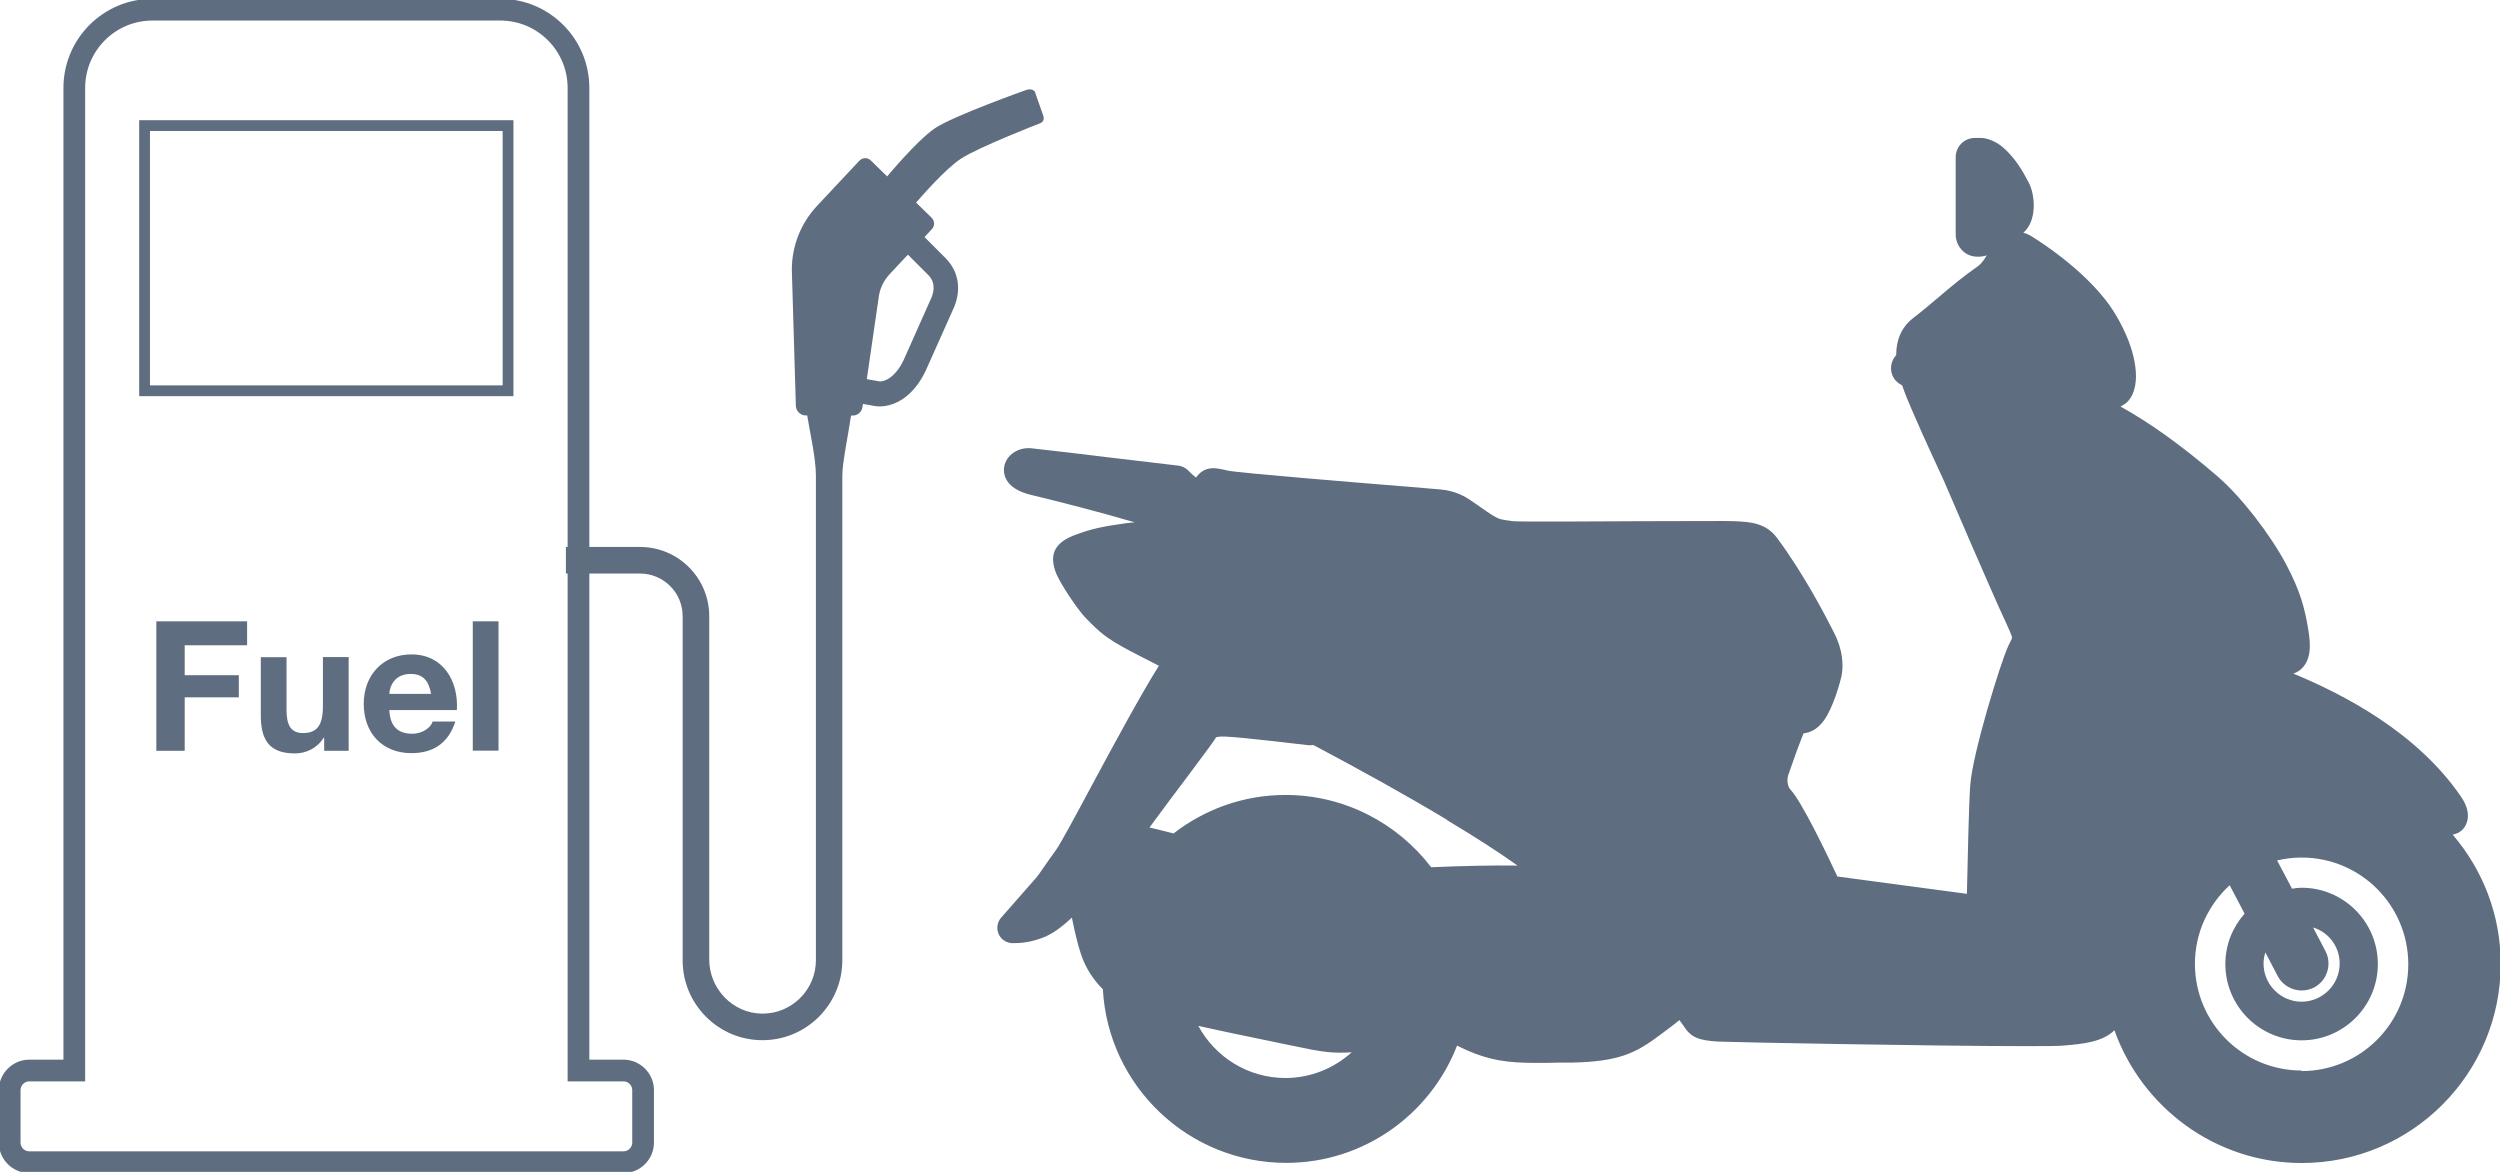 <svg width="160" height="75" viewBox="0 0 160 75" fill="none" xmlns="http://www.w3.org/2000/svg">
<g clip-path="url(#clip0_4885_18631)">
<path d="M39.901 68.513H37.023V5.627C37.023 2.862 34.782 0.62 32.02 0.62H9.758C6.996 0.62 4.755 2.862 4.755 5.627V68.513H1.878C1.187 68.513 0.62 69.08 0.62 69.771V73.121C0.62 73.821 1.187 74.38 1.878 74.38H39.901C40.6 74.38 41.158 73.812 41.158 73.121V69.771C41.158 69.08 40.591 68.513 39.901 68.513Z" stroke="#5E6D80" stroke-width="1.39" stroke-miterlimit="10"/>
<path d="M32.515 8.038H9.253V25.009H32.515V8.038Z" stroke="#5E6D80" stroke-width="0.69" stroke-miterlimit="10"/>
<path d="M144.991 60.971L145.779 62.478C146.08 63.054 146.691 63.391 147.302 63.391C147.577 63.391 147.851 63.329 148.108 63.196C148.941 62.753 149.268 61.707 148.826 60.865L148.037 59.358C149.029 59.66 149.738 60.572 149.738 61.671C149.738 63.01 148.64 64.109 147.302 64.109C145.965 64.109 144.867 63.01 144.867 61.671C144.867 61.423 144.912 61.202 144.974 60.971H144.991ZM147.302 68.513C143.53 68.513 140.475 65.456 140.475 61.68C140.475 59.686 141.343 57.905 142.698 56.655L143.654 58.472C142.893 59.341 142.423 60.448 142.423 61.698C142.423 64.392 144.611 66.581 147.302 66.581C149.994 66.581 152.182 64.392 152.182 61.698C152.182 59.004 149.994 56.815 147.302 56.815C147.09 56.815 146.895 56.842 146.691 56.877L145.735 55.069C146.24 54.945 146.771 54.883 147.302 54.883C151.075 54.883 154.13 57.941 154.13 61.716C154.13 65.491 151.075 68.548 147.302 68.548V68.522V68.513ZM76.693 65.659C78.234 65.996 79.81 66.333 81.138 66.599C81.918 66.767 82.599 66.9 83.113 67.006C84.282 67.263 84.999 67.37 85.787 67.37C86.017 67.37 86.257 67.37 86.513 67.343C85.389 68.362 83.892 68.992 82.272 68.992C79.854 68.992 77.756 67.636 76.684 65.642V65.659H76.693ZM92.614 52.49C94.518 53.633 95.935 54.546 97.121 55.397C95.448 55.37 93.5 55.424 91.596 55.503C89.453 52.703 86.07 50.877 82.272 50.877C79.562 50.877 77.083 51.808 75.108 53.341L74.621 53.217C74.214 53.111 73.877 53.031 73.567 52.96C74.391 51.834 75.374 50.523 76.064 49.61C77.384 47.846 77.72 47.386 77.827 47.191C77.827 47.191 77.977 47.111 78.499 47.146C79.606 47.191 83.715 47.696 83.759 47.696C83.848 47.696 83.954 47.696 84.052 47.678C86.974 49.229 89.984 50.886 92.614 52.472V52.49ZM156.972 53.421C157.264 53.359 157.503 53.226 157.654 53.04C157.822 52.845 158.291 52.127 157.503 50.984C154.705 46.889 150.021 44.452 146.78 43.114C146.993 43.026 147.187 42.919 147.347 42.751C147.922 42.139 147.878 41.262 147.745 40.394C147.515 38.931 147.214 37.824 146.311 36.113C145.275 34.163 143.389 31.744 141.928 30.494L141.839 30.415C139.59 28.483 137.535 27.021 135.711 26.019C135.844 25.939 135.986 25.869 136.11 25.762C136.508 25.381 136.685 24.832 136.703 24.105C136.703 22.324 135.649 20.498 135.198 19.816C134.197 18.274 132.258 16.528 130.026 15.128C129.858 15.021 129.672 14.941 129.495 14.897C129.539 14.853 129.584 14.817 129.619 14.773C130.381 13.949 130.23 12.416 129.832 11.671C129.424 10.892 128.946 10.076 128.158 9.403C127.76 9.066 127.184 8.827 126.777 8.827H126.396C125.714 8.827 125.165 9.376 125.165 10.059V15.004C125.165 15.491 125.395 15.916 125.776 16.191C126.015 16.36 126.29 16.43 126.6 16.43C126.768 16.43 126.954 16.404 127.149 16.342C126.998 16.616 126.768 16.918 126.582 17.042C125.634 17.698 124.882 18.336 124.085 19.009C123.571 19.435 123.049 19.895 122.455 20.347C121.632 20.985 121.357 21.836 121.357 22.722C121.056 23.059 120.932 23.529 121.101 23.99C121.225 24.309 121.455 24.521 121.738 24.663C121.933 25.239 122.163 25.771 122.349 26.205L122.544 26.648C123.049 27.854 124.297 30.512 124.386 30.716C124.536 31.07 127.591 38.178 128.326 39.729C128.477 40.066 128.769 40.677 128.769 40.81C128.769 40.872 128.681 41.04 128.601 41.191L128.495 41.422C128.034 42.441 126.245 48.183 126.095 50.266C126.006 51.391 125.927 55.273 125.882 57.205L117.594 56.097C116.983 54.785 115.327 51.329 114.61 50.558C114.274 50.195 114.424 49.628 114.477 49.522C114.831 48.52 114.947 48.148 115.425 46.934C115.832 46.889 116.31 46.694 116.735 46.101C117.328 45.294 117.798 43.593 117.877 43.158C117.966 42.565 117.966 41.625 117.364 40.464C116.895 39.534 115.451 36.733 113.725 34.42C113.007 33.463 112.007 33.401 111.015 33.357C110.554 33.33 108.403 33.357 104.932 33.357C101.726 33.375 97.325 33.401 96.856 33.357C96.112 33.268 95.97 33.233 95.652 33.056C95.35 32.887 94.89 32.55 94.571 32.329C94.376 32.196 94.217 32.09 94.102 32.01C93.828 31.824 93.19 31.416 92.216 31.328C92.03 31.31 91.286 31.248 90.224 31.159C87.231 30.92 79.252 30.264 78.597 30.122L78.402 30.078C77.827 29.945 77.109 29.777 76.543 30.565C76.357 30.424 76.224 30.291 76.029 30.096C75.879 29.945 75.666 29.839 75.436 29.803C74.656 29.715 72.956 29.511 71.097 29.289C69.344 29.077 67.457 28.846 66.049 28.695C65.199 28.589 64.403 29.103 64.27 29.865C64.208 30.184 64.181 31.248 65.987 31.673C67.9 32.134 70.22 32.728 72.62 33.428C72.434 33.446 72.283 33.455 72.159 33.472C70.486 33.703 69.831 33.853 68.812 34.234C67.546 34.704 67.156 35.422 67.537 36.547C67.776 37.265 68.981 39.029 69.468 39.534L69.574 39.64C70.362 40.447 70.787 40.846 72.31 41.652C72.823 41.927 73.47 42.246 74.169 42.609C73.045 44.39 71.327 47.572 69.91 50.204C68.91 52.074 67.874 53.997 67.599 54.378C67.263 54.839 67.023 55.184 66.82 55.477C66.581 55.831 66.412 56.071 66.244 56.257C65.925 56.611 64.066 58.738 64.066 58.738C63.827 59.013 63.765 59.412 63.898 59.739C64.031 60.094 64.358 60.316 64.721 60.36H64.96C65.341 60.36 66.085 60.298 66.926 59.934C67.502 59.677 68.095 59.208 68.6 58.729C68.839 59.934 69.104 60.954 69.379 61.574C69.671 62.23 70.079 62.806 70.583 63.311C70.92 69.497 76.047 74.424 82.316 74.424C87.293 74.424 91.552 71.305 93.252 66.918L93.526 67.051C95.28 67.893 96.537 68.025 98.352 68.025C98.76 68.025 99.22 68.025 99.689 68.008H100.557C103.63 67.946 104.692 67.396 106.233 66.244L106.658 65.925C106.915 65.739 107.19 65.526 107.482 65.287C107.57 65.411 107.65 65.526 107.712 65.606C108.217 66.413 108.713 66.581 109.952 66.661C110.82 66.705 123.899 66.953 129.637 66.953C130.903 66.953 131.815 66.953 132.143 66.909C133.223 66.82 134.578 66.696 135.322 65.934C137.075 70.87 141.786 74.433 147.311 74.433C154.342 74.433 160.045 68.726 160.045 61.689C160.045 58.534 158.885 55.663 156.99 53.438L157.016 53.465L156.972 53.421Z" fill="#5E6D80"/>
<path d="M9.997 39.764H15.815V41.297H11.821V43.212H15.284V44.63H11.821V48.05H10.006V39.773L9.997 39.764Z" fill="#5E6D80"/>
<path d="M22.314 48.05H20.747V47.217H20.712C20.295 47.891 19.578 48.219 18.879 48.219C17.125 48.219 16.691 47.235 16.691 45.746V42.06H18.338V45.445C18.338 46.429 18.631 46.916 19.392 46.916C20.287 46.916 20.667 46.42 20.667 45.197V42.051H22.314V48.042V48.05Z" fill="#5E6D80"/>
<path d="M24.918 45.445C24.962 46.491 25.475 46.96 26.387 46.96C27.052 46.96 27.583 46.553 27.689 46.18H29.141C28.681 47.598 27.689 48.201 26.334 48.201C24.448 48.201 23.279 46.898 23.279 45.046C23.279 43.194 24.519 41.882 26.334 41.882C28.371 41.882 29.354 43.602 29.239 45.445H24.918ZM27.592 44.408C27.441 43.575 27.078 43.132 26.281 43.132C25.236 43.132 24.935 43.947 24.918 44.408H27.592Z" fill="#5E6D80"/>
<path d="M30.258 39.764H31.905V48.041H30.258V39.764Z" fill="#5E6D80"/>
<path d="M66.262 5.92C66.182 5.743 65.961 5.672 65.695 5.752C65.695 5.752 60.966 7.426 59.797 8.233C58.638 9.048 56.778 11.29 56.778 11.29L55.724 10.262C55.521 10.067 55.193 10.076 54.998 10.289L52.297 13.169C51.252 14.286 50.677 15.739 50.677 17.263L50.934 25.948C50.934 26.276 51.182 26.551 51.509 26.586H51.66C51.846 27.73 52.218 29.343 52.218 30.441V61.45C52.218 62.371 51.855 63.24 51.199 63.887C50.553 64.516 49.712 64.871 48.809 64.871C48.791 64.871 48.764 64.871 48.746 64.871C46.896 64.844 45.391 63.284 45.391 61.406V39.436C45.391 36.99 43.407 35.005 40.963 35.005H37.616V34.42H36.615V35.005H36.217V36.707H36.615V37.318H37.616V36.707H40.963C42.468 36.707 43.69 37.93 43.69 39.436V61.459C43.69 62.824 44.222 64.109 45.187 65.075C46.152 66.04 47.436 66.572 48.8 66.572C51.615 66.572 53.909 64.277 53.909 61.459V30.45C53.909 29.582 54.29 27.818 54.467 26.595H54.502C54.83 26.631 55.14 26.4 55.193 26.072L55.228 25.851L55.981 25.984C56.078 26.001 56.185 26.01 56.3 26.01C57.23 26.01 58.452 25.425 59.257 23.697L60.984 19.833C61.551 18.646 61.391 17.414 60.541 16.546L59.169 15.172L59.638 14.667C59.736 14.569 59.78 14.436 59.78 14.295C59.78 14.162 59.718 14.029 59.62 13.931L58.629 12.965C58.965 12.584 60.524 10.785 61.515 10.147C62.675 9.394 66.572 7.887 66.572 7.887C66.749 7.816 66.846 7.648 66.775 7.418L66.253 5.938L66.262 5.92ZM59.434 17.627C59.93 18.141 59.736 18.797 59.567 19.151L57.841 23.024C57.256 24.273 56.486 24.451 56.264 24.406L55.476 24.265L56.255 18.903C56.344 18.398 56.583 17.928 56.928 17.556L58.106 16.297L59.434 17.627Z" fill="#5E6D80"/>
</g>
<defs>
<clipPath id="clip0_4885_18631">
<rect width="160" height="75" fill="white"/>
</clipPath>
</defs>
</svg>
